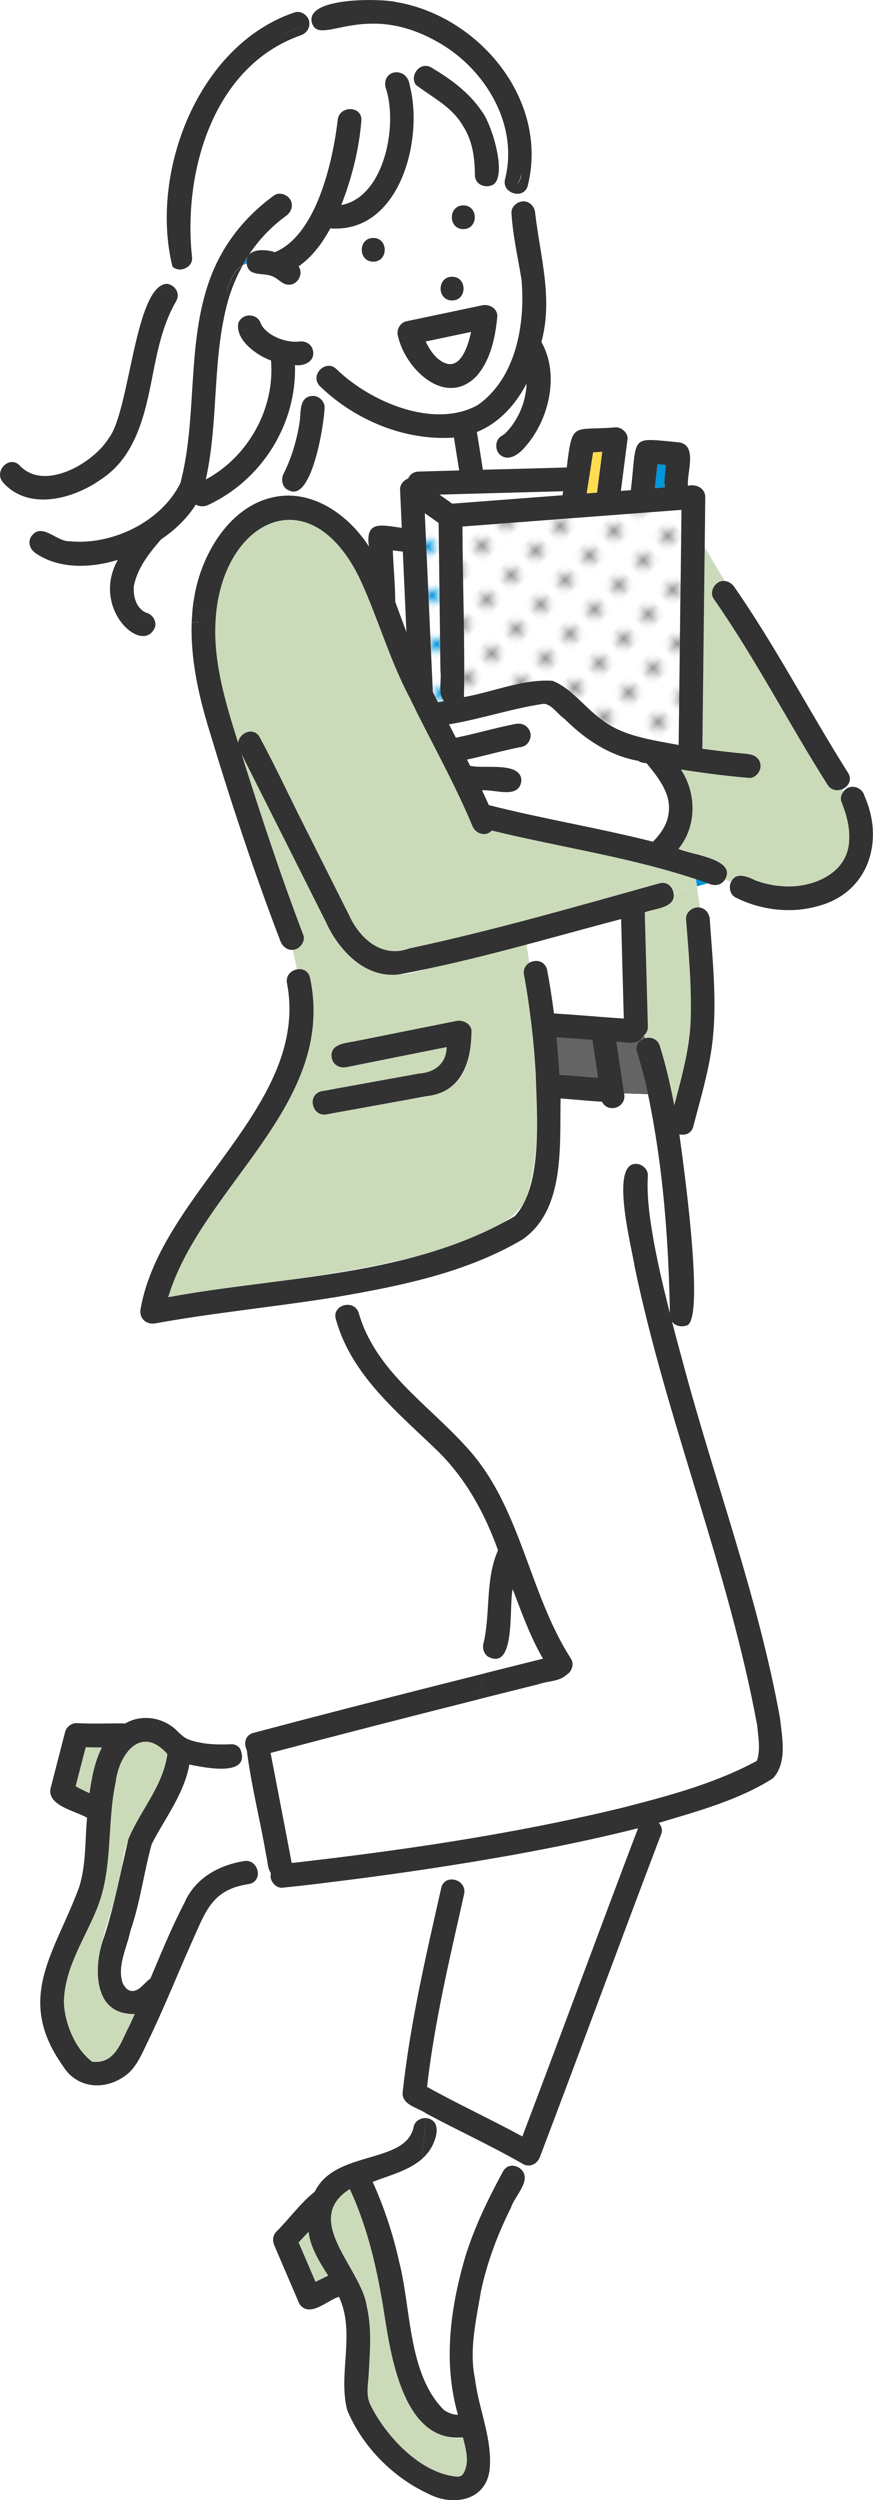 <?xml version="1.0" encoding="UTF-8"?>
<svg id="_レイヤー_2" data-name="レイヤー 2" xmlns="http://www.w3.org/2000/svg" xmlns:xlink="http://www.w3.org/1999/xlink" viewBox="0 0 123.66 353.89">
  <defs>
    <style>
      .cls-1 {
        fill: none;
      }

      .cls-1, .cls-2, .cls-3, .cls-4, .cls-5, .cls-6, .cls-7, .cls-8, .cls-9, .cls-10 {
        stroke-width: 0px;
      }

      .cls-2 {
        fill: url(#_新規パターン_6);
      }

      .cls-3 {
        fill: url(#_新規パターン_3);
      }

      .cls-4 {
        fill: #646464;
      }

      .cls-5 {
        fill: #cbdbba;
      }

      .cls-6 {
        fill: #323232;
      }

      .cls-7 {
        fill: #969696;
      }

      .cls-8 {
        fill: #fff;
      }

      .cls-9 {
        fill: #ffdc50;
      }

      .cls-10 {
        fill: #0096dc;
      }
    </style>
    <pattern id="_新規パターン_6" data-name="新規パターン 6" x="0" y="0" width="4.98" height="5.18" patternTransform="translate(5800.44 -8552.27) rotate(-45) scale(.98)" patternUnits="userSpaceOnUse" viewBox="0 0 4.98 5.18">
      <g>
        <rect class="cls-1" width="4.98" height="5.18"/>
        <rect class="cls-8" x="0" y="0" width="4.98" height="5.18"/>
        <circle class="cls-7" cx="2.49" cy="2.59" r="1.06"/>
      </g>
    </pattern>
    <pattern id="_新規パターン_3" data-name="新規パターン 3" x="0" y="0" width="4.98" height="5.18" patternTransform="translate(7019.53 -10071.77) rotate(-45) scale(.89)" patternUnits="userSpaceOnUse" viewBox="0 0 4.98 5.18">
      <g>
        <rect class="cls-1" width="4.98" height="5.18"/>
        <rect class="cls-8" x="0" y="0" width="4.98" height="5.18"/>
        <circle class="cls-10" cx="2.49" cy="2.59" r="1.06"/>
      </g>
    </pattern>
  </defs>
  <g id="_レイヤー_1-2" data-name="レイヤー 1">
    <g>
      <path class="cls-9" d="m85.31,63.95c-.43.02-.87.05-1.3.07-.3,1.94-.61,3.88-.91,5.82.49-.04.98-.07,1.47-.11.25-1.93.49-3.85.74-5.78Z"/>
      <path class="cls-10" d="m64.83,51.17s-.05.03-.09.07c.05-.03.1-.06.09-.07Z"/>
      <path class="cls-2" d="m96.4,82.65c.04-3.49.08-6.98.12-10.47-10.34.79-20.68,1.58-31.02,2.36.02,8.04.36,16.12.21,24.14,4.14-.73,8.32-2.57,12.53-2.31,2.76,1.08,4.6,3.82,6.99,5.52,3.07,2.38,7.18,2.86,10.89,3.57.09-7.61.18-15.21.27-22.82Z"/>
      <path class="cls-10" d="m94.11,68.58c.06-.93.11-1.85.17-2.78-.38-.03-.77-.06-1.15-.09-.12,1.13-.25,2.26-.37,3.39.47-.04.93-.07,1.4-.11-.03-.14-.06-.27-.05-.41Z"/>
      <path class="cls-8" d="m64.06,71.29c5.21-.4,10.41-.79,15.62-1.19.03-.19.06-.38.09-.57-5.84.16-11.68.32-17.51.48.6.43,1.21.85,1.81,1.28Z"/>
      <path class="cls-8" d="m90.42,107.71c-4.12-.75-7.53-3.04-10.45-5.95-.95-.62-1.81-2.08-2.96-2.13-4.51.68-8.88,2.16-13.39,2.91.32.63.64,1.26.96,1.89,2.84-.57,5.62-1.41,8.46-1.95.93-.18,1.77.25,2.07,1.17.26.81-.31,1.9-1.17,2.07-2.62.49-5.18,1.24-7.78,1.81.15.29.29.58.44.87,1.94.5,7.15-.67,7.27,2.06-.26,2.76-3.77,1.25-5.58,1.42.33.69.64,1.39.96,2.09,7.68,1.95,15.56,3.23,23.25,5.18,3.83-3.6,2.2-7.72-.89-11.09-.4-.09-.85-.09-1.19-.35Z"/>
      <path class="cls-3" d="m62.4,95.03c-.09-7-.17-14-.26-20.99-.65-.46-1.31-.92-1.96-1.38.38,8.44.76,16.87,1.14,25.31.24.49.48.97.73,1.46.28-.05.56-.09.85-.15-.88-1.1-.31-2.9-.49-4.24Z"/>
      <path class="cls-8" d="m57.57,89.47c-.17-3.8-.34-7.59-.51-11.39-.47-.06-.94-.11-1.42-.17.09,2.43.33,4.86.35,7.28.54,1.43,1.05,2.87,1.58,4.28Z"/>
      <path class="cls-4" d="m79.26,152.1c1.81.12,3.62.31,5.44.42-.27-1.78-.53-3.56-.8-5.33-1.68-.14-3.36-.27-5.05-.37.17,1.76.31,3.52.41,5.28Z"/>
      <path class="cls-8" d="m60.29,48.33c2.69,5.1,5.45,3.74,6.44-1.36-2.15.45-4.29.91-6.44,1.36Z"/>
      <path class="cls-10" d="m62.87,51.32s.03.02.08.03c-.03,0-.05-.04-.08-.03Z"/>
      <path class="cls-10" d="m62.97,51.37c.17.09.04,0-.02-.01,0,0,.02,0,.02.01Z"/>
      <path class="cls-10" d="m41.17,48.33s.07,0,.11.02c-.03,0-.07-.01-.11-.02Z"/>
      <path class="cls-10" d="m41.08,48.32s-.06,0,0,0h0Z"/>
      <path class="cls-5" d="m14.42,247.35c-.76,0-1.53-.02-2.29-.04-.48,1.84-.95,3.69-1.43,5.53.65.36,1.32.69,1.96.98.31-2.24.75-4.47,1.75-6.47Z"/>
      <path class="cls-5" d="m14.88,283.1c-3.24-4.51,1.89-13.43,2.43-18.81.29-5.95,5.57-10.17,6.38-16.01-3.63-4.18-6.88-.08-7.34,4.05-1.27,5.99-.31,12.33-2.74,18.08-1.76,4.22-4.46,8.2-4.58,12.91.07,2.99,1.62,6.93,4.13,8.55,1.49.01,3.03-.61,3.61-2.08.82-1.54,1.57-3.11,2.29-4.7-1.54.13-3.09-.45-4.19-1.99Z"/>
      <path class="cls-5" d="m43.7,315.89l-1.4,1.51c.8,1.86,1.59,3.71,2.39,5.57l1.8-.87c-1.22-1.94-2.48-3.88-2.79-6.21Z"/>
      <path class="cls-8" d="m72.73,225.21c-.03-.09-.06-.17-.1-.26-.59,2.11.53,11.64-3.49,9.54l-.54,2.37c2.77-.69,5.54-1.39,8.31-2.08-1.75-3-2.96-6.36-4.18-9.57Z"/>
      <path class="cls-10" d="m35.24,36.14s-.03.04-.04.06c.01-.02.03-.04.04-.06Z"/>
      <path class="cls-10" d="m35.2,36.2c-.29.44-.57.89-.82,1.36.17-.1.36-.19.57-.27-.07-.37.04-.76.25-1.09Z"/>
      <path class="cls-8" d="m73.88,39.57c-.51-3.13-1.22-6.22-1.42-9.39-.06-.76.56-1.42,1.27-1.62-.01-.39-.01-.79,0-1.18-.55.15-1.19,0-1.65-.37-.87.12-1.59-.28-2.1-.94-.97.67-2.7.24-2.71-1.31-.02-2.69-.38-5.03-1.91-7.28-1.56-2.46-4.14-3.69-6.45-5.46-.29-.04-.59-.06-.88-.07,2.09,7.67-1.32,21.11-11.21,20.39-1.11,2.06-2.58,4.04-4.49,5.37.73,1.07-.12,2.63-1.41,2.6-.93,0-1.47-.89-2.29-1.18-1.27-.59-3.48.13-3.66-1.83-.21.08-.4.17-.57.27-.76,1.36-1.39,2.81-1.87,4.33.43,1.28.74,2.63,1.26,3.87.58-1.5,2.78-1.44,3.21.12-.21-.52.02.02.1.16.11.19.23.37.38.52.5.56,1.15.94,1.82,1.25.39.1.1.05-.03,0,.92.37,1.91.63,2.91.56.15,0,.72-.07.1,0,3.13-.29,2.68,3.85-.46,3.32.01.42,0,.84-.01,1.25.7,1.09,1.21,2.24,1.55,3.43,1.01-.83,2.72.03,2.65,1.35-.04,2.13-1.76,13.22-4.97,11.73-.12.23-.25.46-.4.68,4.79-.1,9.15,3.31,11.64,7.21-.58-3.87,2.01-2.96,4.65-2.65-.08-1.8-.16-3.59-.24-5.39-.03-.72.5-1.35,1.15-1.59.23-.54.71-.96,1.47-.98,1.92-.05,3.84-.1,5.75-.16-.25-1.55-.49-3.1-.74-4.65-6.98.49-14.03-2.48-18.99-7.28-1.52-1.55.86-3.92,2.38-2.38,4.71,4.57,13.7,8.48,19.94,5.08,5.49-3.81,6.8-11.54,6.24-17.79Zm-8.24-10.5c2.17,0,2.16,3.36,0,3.36s-2.16-3.36,0-3.36Zm-1.6,10.1c2.17,0,2.16,3.36,0,3.36s-2.16-3.36,0-3.36Zm-11.16-2.13c-2.17,0-2.16-3.36,0-3.36s2.16,3.36,0,3.36Zm17,11.28c-2.18,9.85-11.2,7.71-13.5-.77-.41-1.68,1.19-2.19,2.52-2.35,3.14-.66,6.29-1.33,9.43-1.99,3.11-.38,1.95,3.3,1.56,5.11Z"/>
      <path class="cls-8" d="m40.78,69.36c-.84-.44-.99-1.51-.6-2.3.72-1.45,1.25-2.86,1.7-4.55.3-1.16.53-2.31.65-3.51.11-.9-.04-2.08.81-2.63-.34-1.19-.85-2.34-1.55-3.43-.25,7.87-5.04,15.16-12.27,18.54-.59.27-1.25.27-1.76-.05-1.25,1.96-2.97,3.6-4.91,4.92-1.68,1.92-3.41,4.1-3.87,6.65-.12,1.4.32,3.1,1.7,3.72.9.22,1.54,1.12,1.3,2.06,1.72.51,3.54-.3,5.18-.6.01-.31.03-.61.05-.92-1.22-1.28-1.46-2.92-.37-4.56.19.57.38,1.31.64,2.06.99-6.62,5.7-14.38,13.14-14.61.15-.22.28-.45.4-.68-.08-.03-.16-.06-.23-.1Z"/>
      <path class="cls-5" d="m105.91,124.12c4.44,2.2,11.52,2,13.91-3.01.98-2.55.38-5.1-.62-7.63-.2-.51-.03-1.06.32-1.48l-.12-.33c-.71.34-1.63.26-2.17-.59-5.5-8.69-10.23-17.86-16.12-26.32-.73-1.06.31-2.68,1.55-2.52l-2.83-4.74c-.11,9.49-.22,18.98-.33,28.46,2.17.3,4.35.56,6.53.75.91.08,1.68.7,1.68,1.68,0,.85-.78,1.76-1.68,1.68-3.21-.29-6.41-.69-9.6-1.19,2.23,3.37,2.26,8.05-.35,11.23,1.77.84,8.35,1.4,6.57,4.38l.91.34c.4-.91,1.52-1.15,2.35-.72Z"/>
      <path class="cls-8" d="m89.37,69.36c.05-.46.1-.91.15-1.37l-1.38.06c-.06.47-.12.95-.18,1.42l1.41-.11Z"/>
      <path class="cls-8" d="m12.23,76.7c5.22-.47,11.02-3.42,13.35-8.33,2.47-9.48.8-19.69,4.21-28.97,1.8-4.81,4.9-8.72,9.05-11.73.74-.54,1.88-.12,2.3.6.49.84.13,1.77-.6,2.3-2.15,1.56-3.9,3.44-5.29,5.57.84-1.14,2.53-.71,3.71-.45,5.84-2.55,7.71-11.63,8.77-17.4.05-.43.09-.81.12-1.24.13-2.15,3.49-2.16,3.36,0-.33,4.1-1.36,8.14-2.85,11.97,6.16-1.15,8.09-11.49,6.26-16.7-.47-2.51,2.96-2.93,3.42-.39.3.01.59.04.88.07-.94-1.28.57-3.42,2.21-2.44,2.73,1.62,5.36,3.53,7.14,6.21,1.36,1.75,3.52,8.71,1.72,10.29.5.66,1.22,1.06,2.1.94-.45-.36-.71-.94-.53-1.66,1.99-7.84-2.98-15.86-9.8-19.55-10.38-5.75-16.4.87-17.55-2.54-.12.05-.24.1-.37.15-.02.72-.52,1.35-1.23,1.59-12.5,4.38-16.72,19.47-15.39,31.48.12,1.39-1.88,2.24-2.79,1.23-.17.84-.41,1.66-.72,2.46,1.03.19,1.93,1.3,1.24,2.48-1.84,3.17-2.59,6.75-3.29,10.32-1.06,5.48-2.32,11.61-7.32,14.87-3.18,2.26-8,3.87-11.65,2.14,3.37,4.63,10.06,2.62,14.07-.73-2.02,2.02-4.71,3.36-6.72,6.05,0,.35-.18.89-.16,1.32.75.11,1.53.13,2.37.08Z"/>
      <path class="cls-8" d="m70.52,63.96c-.73-1.53.35-2.05,1.34-2.91,1.69-1.85,2.66-4.29,2.75-6.77-1.55,2.98-3.88,5.57-7.04,6.86.27,1.72.54,3.44.82,5.15,1.09-.34,1.91-.98,2.59-1.83-.17-.13-.33-.29-.45-.5Z"/>
      <path class="cls-8" d="m38.4,51.04c-2.03-.74-5.05-2.89-4.64-5.29-.51-1.24-.83-2.58-1.26-3.87-2.54,8.43-1.44,17.45-3.35,26,6.01-3.22,9.81-10.02,9.24-16.84Z"/>
      <path class="cls-8" d="m88.34,143.19c-.12-4.37-.24-8.74-.35-13.11-4.48,1.22-8.94,2.41-13.42,3.61l.42,2.54c.86-.6,2.31-.1,2.51.97.39,2.06.71,4.14.98,6.23,3.3.2,6.59.52,9.89.72,0-.32-.02-.65-.03-.97Z"/>
      <path class="cls-5" d="m60.19,137.21c-6.48,2.16-11.31-.68-14.02-6.7-3.99-7.92-7.97-15.85-11.95-23.77,2.71,8.6,5.52,17.16,8.74,25.58.36.96-.53,2.07-1.49,2.12.19.91.4,1.83.59,2.76.77-.15,1.61.17,1.85,1.16,3.82,18.05-15.29,29.48-20.09,45.24,10.84-2.15,45.41-4.2,50.64-13.73,2.75-8.32,1.48-17.49.67-26.08-.13-1.02-.27-2.03-.42-3.04-.05-1.46-1.2-3.48.28-4.51l-.42-2.54c-4.77,1.27-9.55,2.48-14.37,3.52Zm4.62,15.8c-2.48,2.62-6.37,2.26-9.62,3.1-2.94.53-5.88,1.07-8.81,1.6-.9.16-1.81-.23-2.07-1.17-.49-2.54,2.77-2.21,4.39-2.65,3.56-.65,7.12-1.29,10.68-1.94,2.16-.14,3.84-1.4,3.88-3.74-4.73.95-9.46,1.9-14.18,2.84-.89.18-1.81-.25-2.07-1.17-.46-2.05,1.77-2.21,3.21-2.48,4.81-.96,9.62-1.93,14.42-2.89.96-.19,2.25.46,2.13,1.62-.25,2.44-.24,4.94-1.97,6.88Z"/>
      <path class="cls-5" d="m94.24,128.28c-.97.29-1.94.58-2.92.86.15,5.38.29,10.76.44,16.14.02.57-.22.98-.55,1.25.05.14.1.28.15.43.81-.23,1.8.06,2.12,1.1.86,2.75,1.51,5.57,2.04,8.4,1.09-4.19,2.32-8.41,2.34-12.77.1-4.53-.32-9.07-.67-13.58-.07-1.01,1.02-1.85,1.96-1.65l-.43-2.99-3.34.94c.13.76-.19,1.6-1.15,1.88Z"/>
      <path class="cls-5" d="m69.65,117.53c-.92.96-2.38.43-2.79-.73-2.59-6.19-5.94-12.05-8.85-18.07-2.82-5.35-4.47-11.19-6.98-16.67-7.14-15.05-19.92-8.29-20.53,6.04.31.03.65.03,1.03-.05-.38.08-.72.08-1.03.05-.29,5.75,1.46,11.47,3.21,17.03.15-1.45,2.28-2.35,3.08-.74,2.09,3.87,3.97,7.87,5.93,11.8,2.22,4.42,4.45,8.85,6.67,13.27,1.52,3.37,4.66,6.22,8.56,4.78,11.92-2.55,23.65-5.93,35.39-9.21,1.12-.32,1.89.47,2.04,1.36l3.34-.94-.15-1.04c-9.41-3.13-19.32-4.53-28.93-6.89Z"/>
      <path class="cls-10" d="m98.58,124.42l.15,1.04,1.58-.45c-.57-.21-1.15-.4-1.73-.59Z"/>
      <path class="cls-4" d="m90.24,148.94c-.32-1.03.32-1.76,1.12-1.99-.05-.14-.1-.29-.15-.43-.05.04-.09.08-.14.11-.68,1.48-2.48.81-3.76.82.36,2.44.74,4.88,1.09,7.33l3.39.11c-.44-2-.95-3.99-1.56-5.95Z"/>
      <path class="cls-8" d="m107.42,245.64c-.04-.47-.09-.93-.15-1.4-.04-.26,0-.03.01.07-4.05-22.11-12.8-43.07-17.38-65.06-.34-2.44-3.55-14.61.2-14.52.86,0,1.74.77,1.68,1.68-.12,1.83.03,3.66.24,5.47.61,4.73,1.71,9.38,2.88,13.99-.18-10.38-.97-20.8-3.1-30.98l-3.39-.11c.4,1.92-2.23,2.89-3.15,1.15-1.96-.1-3.9-.32-5.85-.45-.14,6.59.69,15.75-5.41,19.96-7.97,4.7-17.23,6.57-26.24,8.12l.57,1.36c.86-.47,2.13-.28,2.51.93,2.34,8.14,9.69,12.84,15.11,18.81,5.39,5.8,7.63,13.47,10.43,20.68,1.25,3.23,2.52,6.56,4.51,9.42.53.76.13,1.91-.64,2.32-.97.94-2.7.86-3.95,1.32-2.84.71-5.68,1.42-8.51,2.13l-.03.12.03-.12c-9.83,2.47-19.65,4.99-29.44,7.58.99,5.2,2.01,10.39,2.99,15.58,15.68-1.78,31.35-4.08,46.7-7.79,6.55-1.69,13.21-3.43,19.19-6.67.44-1.14.26-2.4.21-3.59Z"/>
      <path class="cls-8" d="m60.33,299.8c2.99.57.95,4.57-.55,5.79v.11s0-.11,0-.11c-1.95,1.69-4.62,2.32-6.99,3.25,1.65,3.64,2.9,7.44,3.76,11.34,1.71,6.67,1.23,15.83,6.32,20.93h0c.59.42,1.27.69,2,.7-2.13-7.35-1.1-15.03,1-22.26,1.3-4.25,3.25-8.27,5.37-12.17.58-1.06,1.74-1,2.47-.41l.19-.75c-4.42-2.52-9.04-4.64-13.51-7.04l-.06.62Z"/>
      <path class="cls-8" d="m84.38,260.21c-6.75,1.51-13.57,2.74-20.41,3.82l-.06,2.01c1.01-.04,2.12.8,1.83,2.09-2.03,9.04-4.19,18.06-5.25,27.27,4.43,2.47,9.05,4.59,13.5,7.02,5.52-14.52,10.87-29.11,16.39-43.63-2,.5-4,.98-6,1.42Z"/>
      <path class="cls-8" d="m38.07,264.52c-.97-5.6-2.37-11.18-3.11-16.8-.03-.06-.06-.13-.08-.19l-.86.02c1.61,4.05-5.07,2.64-7.21,2.22-.74,4.15-3.46,7.59-5.33,11.26-1.14,4.07-1.62,8.24-3.01,12.25-.49,2.4-1.95,5.07-1.08,7.47.09.22.42.67.61.81,1.34.92,2.31-.83,3.3-1.52,2.38-4.79,3.88-11.54,8.26-14.81,1.47-.94,3.21-1.38,4.88-1.78,1.44-.34,2.32,1.07,2.04,2.16l1.86-.23c0-.08.01-.17.03-.25-.15-.17-.25-.38-.3-.61Z"/>
      <path class="cls-10" d="m63.96,350.54s0,0,0,0c-.07,0-.15-.02,0,0Z"/>
      <path class="cls-5" d="m64.8,345.16c-7.94-.86-9.19-10.92-10.3-17.28-.97-6.23-2.28-12.31-4.94-18.04-6.89,4.35,1.63,11.2,2.4,16.58.77,3.31.43,6.73.25,10.08-.13,1.35-.32,2.66.26,3.87,2.2,4.51,7.23,9.88,12.46,10.19.04-.03.51-.14.27-.06,1.61-1.22.82-3.77.4-5.51-.22.11-.48.18-.79.17Z"/>
      <path class="cls-6" d="m107.27,244.25c-.02-.13-.03-.19,0,0h0Z"/>
      <path class="cls-6" d="m110.49,243.21c-3.13-17.34-9.42-33.93-13.91-50.94l-.55,4.31.55-4.31c-.48-1.73-.94-3.47-1.39-5.2.44.61,1.29.79,1.98.57l.33-2.6-.33,2.6c2.88-.2-.5-23.88-.94-27.08.8.2,1.72-.1,1.98-1.13.89-3.44,1.92-6.87,2.49-10.38,1.01-6.28.26-12.64-.16-18.94-.06-.81-.6-1.51-1.4-1.65l1.11,7.8-1.11-7.8c-.94-.19-2.04.64-1.96,1.65.35,4.51.77,9.05.67,13.58-.02,4.37-1.25,8.58-2.34,12.77-.54-2.83-1.18-5.65-2.04-8.4-.32-1.04-1.31-1.33-2.12-1.1.51,1.43,1.01,2.95,2.02,4.29-1.01-1.35-1.51-2.86-2.02-4.29-.8.23-1.44.96-1.12,1.99.61,1.96,1.12,3.94,1.56,5.95l1.8.06-1.8-.06c2.13,10.18,2.92,20.6,3.1,30.98-1.17-4.62-2.26-9.26-2.88-13.99-.21-1.81-.36-3.65-.24-5.47.06-.91-.82-1.68-1.68-1.68-3.77-.07-.53,12.13-.2,14.52,4.58,22,13.34,42.96,17.38,65.06,0-.03,0-.05-.01-.07.14,1.64.5,3.4-.05,4.99-5.98,3.24-12.64,4.99-19.19,6.67-15.35,3.71-31.02,6.01-46.7,7.79-.98-5.2-2-10.39-2.99-15.58,9.8-2.59,19.62-5.11,29.44-7.58l.84-3.67c-6.42,1.61-12.84,3.24-19.25,4.89-4.49,1.16-8.97,2.33-13.45,3.52-1.15.3-1.38,1.41-1.03,2.26l2.78-.06-2.78.06c.03.06.05.13.08.19.61,4.94,1.88,9.84,2.72,14.76.24.86.17,1.89.69,2.64-.02.08-.02.17-.03.25l2.74-.34-2.74.34c-.12.88.72,1.91,1.66,1.82,2.3-.23,4.59-.5,6.88-.79,5.71-.7,11.41-1.49,17.09-2.39l.03-.94-.03.94c8.87-1.4,17.7-3.05,26.41-5.24-5.52,14.52-10.87,29.1-16.39,43.63-4.45-2.43-9.07-4.55-13.5-7.02,1.06-9.21,3.22-18.23,5.25-27.27.29-1.29-.82-2.13-1.83-2.09l-.23,7.14.23-7.14c-.63.02-1.23.39-1.41,1.2-2.17,9.64-4.43,19.25-5.48,29.09.04,1.69,2.23,2.03,3.38,2.85l.2-2.1-.2,2.1c4.48,2.4,9.1,4.52,13.51,7.04l.51-1.98-.51,1.98c1.12.75,2.27.04,2.6-.98,5.78-15.2,11.38-30.48,17.17-45.68.2-.53.01-1.11-.36-1.53,5.52-1.66,11.3-3.21,16.18-6.31,2.05-2.27,1.29-5.73.99-8.49Z"/>
      <path class="cls-6" d="m80.87,234.77c-6.09-9.47-7.05-21.68-14.94-30.1-5.41-5.96-12.77-10.67-15.11-18.81-.38-1.21-1.65-1.4-2.51-.93l2.35,5.64-2.35-5.64c-.6.33-1,.97-.73,1.83,2.2,7.88,8.67,13.08,14.31,18.52,4.05,3.94,6.76,8.87,8.65,14.15-1.85,4.21-1.02,8.87-2.07,13.25-.17.7.11,1.43.67,1.82l.71-3.12-.71,3.12c4.02,2.1,2.9-7.41,3.49-9.54,1.26,3.3,2.49,6.74,4.28,9.82-2.77.69-5.54,1.39-8.31,2.08l-.84,3.67c2.84-.71,5.67-1.43,8.51-2.13,1.25-.46,2.98-.38,3.95-1.32.77-.41,1.17-1.56.64-2.32Z"/>
      <path class="cls-6" d="m57.54,45.48c-.86.18-1.44,1.23-1.17,2.07,1.04,4.75,6.8,10.22,11.17,5.65,1.97-2.29,2.62-5.43,2.9-8.37.09-1.15-1.14-1.83-2.13-1.62-3.59.76-7.18,1.52-10.77,2.27Zm7.19,5.77s.09-.08.09-.07c0,.01-.04.04-.09.07Zm1.33-2c-.51,1.28-1.47,2.81-3.07,2.12.07.04.12.07-.02,0-.03-.02-.14-.04-.09-.04-1.23-.59-2-1.81-2.59-2.99,2.15-.45,4.29-.91,6.44-1.36-.17.77-.38,1.54-.67,2.28Z"/>
      <path class="cls-6" d="m62.89,51.32s.06.04.1.04c-.04-.02-.08-.04-.1-.04Z"/>
      <path class="cls-6" d="m68.26,15.78c-1.78-2.67-4.41-4.59-7.14-6.21-1.64-.97-3.15,1.17-2.21,2.44,2.05.25,3.99.99,6.24,1.44-2.25-.45-4.19-1.2-6.24-1.44,2.31,1.77,4.89,3,6.45,5.46,1.53,2.25,1.88,4.59,1.91,7.28.01,1.55,1.74,1.98,2.71,1.31-.51-.67-.8-1.6-.8-2.53,0,.93.29,1.86.8,2.53,1.81-1.57-.36-8.55-1.72-10.29Z"/>
      <path class="cls-6" d="m64.04,42.53c2.16,0,2.17-3.36,0-3.36s-2.17,3.36,0,3.36Z"/>
      <path class="cls-6" d="m55.73,12.11c.79-.16,1.55-.2,2.29-.17-.46-2.53-3.88-2.14-3.42.39,1.83,5.2-.09,15.55-6.26,16.7,1.5-3.83,2.52-7.88,2.85-11.97.13-2.16-3.23-2.15-3.36,0-.7,5.82-3,16.2-8.89,18.63-1.45-.47-4.19-.59-4,1.6.52-.19,1.16-.3,1.96-.3-.8,0-1.44.11-1.96.3.19,1.96,2.39,1.24,3.66,1.83.83.3,1.36,1.19,2.29,1.18,1.29.04,2.14-1.53,1.41-2.6,1.92-1.33,3.38-3.31,4.49-5.37,9.89.72,13.3-12.72,11.21-20.39-.74-.03-1.49.01-2.29.17Z"/>
      <path class="cls-6" d="m43.78,2.93c-.23-.83-1.21-1.47-2.07-1.17-13.73,4.63-20.54,22.75-17.29,35.95.27-1.33.4-2.71.4-4.09,0,1.38-.12,2.76-.4,4.09.92,1,2.91.17,2.79-1.23-1.32-12.01,2.9-27.1,15.39-31.48.71-.24,1.21-.87,1.22-1.59-1.42.55-3.05.81-4.23,1.98,1.17-1.17,2.8-1.44,4.23-1.98,0-.16,0-.31-.05-.47Z"/>
      <path class="cls-6" d="m56.08.28c-2.16-.5-12.96-.72-11.89,2.98.87-.38,1.64-.91,2.13-1.9-.49.99-1.26,1.52-2.13,1.9,1.1,3.4,7.21-3.2,17.55,2.54,6.82,3.68,11.79,11.71,9.8,19.55-.18.72.09,1.3.53,1.66.15-.02.3-.05.46-.1.94-.74,1.49-2.06,1.34-3.36,0,.37-.01.77-.03,1.16.02-.15.03-.32.03-.49-.06,1.05-.13,2.07-.16,3.16.49-.13.9-.49,1.06-1.14,2.98-12.11-6.93-24-18.7-25.96Z"/>
      <path class="cls-6" d="m72.54,26.9c-.16.05-.31.08-.46.1.45.37,1.09.52,1.65.37.02-.91.09-1.81.13-2.67-.14,1.03-.73,1.61-1.31,2.2Z"/>
      <path class="cls-6" d="m27.2,87.25c-.02.31-.04.61-.05.92.35-.06.7-.11,1.03-.11-.37-.25-.7-.52-.98-.81Z"/>
      <path class="cls-6" d="m27.47,84.75c-.14.83-.22,1.67-.27,2.51.28.29.6.56.98.81-.33,0-.68.04-1.03.11-.16,4.83.87,9.77,2.25,14.39,3.09,10.32,6.47,20.59,10.32,30.65.29.75.95,1.29,1.75,1.23-.19-.9-.38-1.79-.52-2.68.15.89.33,1.78.52,2.68.96-.05,1.85-1.16,1.49-2.12-3.22-8.42-6.03-16.99-8.74-25.58,3.99,7.92,7.97,15.85,11.95,23.77,1.81,4.05,5.67,8.09,10.49,7.38,10.59-1.97,20.92-5.07,31.32-7.81.13,4.69.25,9.39.38,14.08-3.3-.21-6.59-.52-9.89-.72-.27-2.09-.59-4.17-.98-6.23-.59-2.09-3.77-1.25-3.24.89.84,4.58,1.34,9.22,1.64,13.86.14,5.69,1.08,15.89-2.99,20.19-14.77,8.62-32.66,8.44-49.08,11.45,4.8-15.76,23.92-27.2,20.09-45.24-.24-.99-1.08-1.31-1.85-1.16.48,2.31.9,4.71.9,7.32,0-2.61-.42-5.01-.9-7.32-.87.17-1.66.94-1.39,2.05,3.19,17.18-17.85,29.54-20.75,45.99-.27,1.32.78,2.3,2.07,2.07,8.5-1.54,17.2-2.36,25.77-3.75l-.34-.81.34.81c9.01-1.56,18.27-3.42,26.24-8.12,6.1-4.22,5.26-13.37,5.41-19.96,1.95.13,3.9.35,5.85.45.93,1.75,3.55.78,3.15-1.15l-4.89-.16,4.89.16c-.36-2.44-.73-4.88-1.09-7.33,1.27,0,3.07.66,3.76-.82.05-.03.09-.07.14-.11-.46-1.26-.96-2.44-1.86-3.34.9.9,1.4,2.08,1.86,3.34.34-.27.57-.68.55-1.25-.15-5.38-.29-10.76-.44-16.14,1.43-.58,4.46-.59,4.07-2.74l-2.6.74,2.6-.74c-.15-.89-.92-1.69-2.04-1.36-11.74,3.28-23.47,6.66-35.39,9.21-3.89,1.43-7.04-1.4-8.56-4.78-2.22-4.42-4.45-8.85-6.67-13.27-1.97-3.93-3.84-7.93-5.93-11.8-.81-1.6-2.93-.71-3.08.74-1.75-5.56-3.5-11.27-3.21-17.03-1.68-.18-2.5-1.79-3.04-3.37Zm51.79,67.36c-.1-1.76-.24-3.52-.41-5.28,1.68.11,3.37.24,5.05.37.27,1.78.53,3.56.8,5.33-1.81-.11-3.62-.31-5.44-.42Z"/>
      <path class="cls-6" d="m106.02,106.73c-2.18-.2-4.36-.45-6.53-.75.11-9.49.22-18.98.33-28.46l-1.34-2.25,1.34,2.25c.03-2.38.06-4.76.08-7.14,0-1.29-1.31-1.92-2.46-1.62-.16-1.91,1.45-5.87-1.39-6.16-6.45-.6-5.91-1.04-6.54,5.41l1.15-.05-1.15.05c-.05.46-.1.91-.15,1.37l-1.41.11c.06-.47.12-.95.18-1.42l-1.37.06,1.37-.06c.25-1.97.5-3.93.76-5.9.11-.87-.86-1.73-1.68-1.68-6.13.51-6.13-.98-6.93,5.68-3.96.11-7.92.22-11.88.32-.01-.06-.02-.13-.03-.19-.55.17-1.17.27-1.89.27.72,0,1.34-.1,1.89-.27-.27-1.72-.54-3.44-.82-5.15,3.16-1.28,5.49-3.88,7.04-6.86-.09,2.48-1.06,4.92-2.75,6.77-.22.23-.45.46-.73.61-1.04.52-1.08,2.17-.15,2.8.59-.74,1.08-1.63,1.57-2.61-.49.98-.98,1.87-1.57,2.61,1.15.84,2.53-.18,3.31-1.08,3.49-3.84,5.05-10.33,2.42-14.99,1.68-6.13-.18-12.13-.88-18.22-.05-1.05-1.02-1.93-2.09-1.62.05,1.29.25,2.57.83,3.72-.58-1.15-.78-2.43-.83-3.72-.71.19-1.33.85-1.27,1.62.19,3.17.91,6.26,1.42,9.39.56,6.26-.75,13.98-6.24,17.79-6.24,3.4-15.22-.51-19.94-5.08-1.52-1.55-3.89.83-2.38,2.38,4.96,4.8,12,7.76,18.99,7.28.25,1.55.49,3.1.74,4.65-1.92.05-3.84.1-5.75.16-.75.02-1.24.44-1.47.98-.65.24-1.19.88-1.15,1.59.08,1.8.16,3.59.24,5.39-2.65-.31-5.23-1.22-4.65,2.65-2.5-3.91-6.85-7.31-11.64-7.21-.42.64-.95,1.24-1.68,1.79.74-.55,1.27-1.16,1.68-1.79-7.44.22-12.15,7.99-13.14,14.61.54,1.58,1.35,3.19,3.04,3.37.62-14.32,13.37-21.11,20.53-6.04,2.51,5.47,4.15,11.32,6.98,16.67,2.9,6.01,6.26,11.87,8.85,18.07.4,1.15,1.88,1.7,2.79.73,9.61,2.35,19.52,3.76,28.93,6.89l-.1-.69.1.69c.58.19,1.15.39,1.73.59l1.1-.31-1.1.31c.81.42,1.81.3,2.34-.51l-3.35-1.27,3.35,1.27c1.78-2.98-4.79-3.54-6.57-4.38,2.61-3.18,2.58-7.85.35-11.23,3.19.5,6.38.9,9.6,1.19.91.08,1.68-.83,1.68-1.68,0-.98-.77-1.6-1.68-1.68Zm-50.03-21.54c-.02-2.42-.25-4.86-.35-7.28.47.06.94.11,1.42.17.17,3.8.34,7.59.51,11.39-.53-1.41-1.04-2.84-1.58-4.28Zm37.14-19.48c.38.03.77.06,1.15.09-.02,1.06-.24,2.14-.12,3.19-.47.04-.93.07-1.4.11.12-1.13.25-2.26.37-3.39Zm-9.12-1.69c.43-.02.87-.05,1.3-.07-.25,1.93-.49,3.85-.74,5.78-.49.04-.98.07-1.47.11.3-1.94.61-3.88.91-5.82Zm-5.27,5.54c.34,0,.68-.02,1.03-.03-.03.19-.06.38-.09.57-5.21.4-10.41.79-15.62,1.19-.6-.43-1.21-.85-1.81-1.28,5.5-.15,10.99-.3,16.49-.45Zm-16.7,29.85c-.24-.49-.49-.97-.73-1.46-.38-8.44-.76-16.87-1.14-25.31.65.46,1.31.92,1.96,1.38.09,7,.17,14,.26,20.99.18,1.34-.39,3.14.49,4.24-.28.05-.56.1-.85.15Zm32.69,15.49c-.13,1.66-1.03,3-2.24,4.24-7.69-1.95-15.58-3.23-23.25-5.18-.31-.7-.63-1.4-.96-2.09,1.81-.18,5.32,1.34,5.58-1.42-.13-2.72-5.33-1.56-7.27-2.06-.15-.29-.29-.58-.44-.87,2.6-.56,5.16-1.31,7.78-1.81.87-.16,1.44-1.25,1.17-2.07-.3-.92-1.14-1.35-2.07-1.17-2.84.54-5.62,1.38-8.46,1.95-.32-.63-.64-1.26-.96-1.89,4.5-.75,8.87-2.24,13.39-2.91,1.14.04,2.01,1.51,2.96,2.13,2.92,2.91,6.34,5.2,10.45,5.95.34.26.79.27,1.19.35,1.57,1.92,3.44,4.21,3.13,6.85Zm1.67-32.27c-.09,7.61-.18,15.21-.27,22.82-3.71-.71-7.82-1.2-10.89-3.57-2.39-1.7-4.24-4.44-6.99-5.52-4.22-.26-8.39,1.58-12.53,2.31.15-8.02-.19-16.1-.21-24.14,10.34-.79,20.68-1.58,31.02-2.36-.04,3.49-.08,6.98-.12,10.47Z"/>
      <path class="cls-6" d="m65.63,32.43c2.16,0,2.17-3.36,0-3.36s-2.17,3.36,0,3.36Z"/>
      <path class="cls-6" d="m52.87,37.04c2.16,0,2.17-3.36,0-3.36s-2.17,3.36,0,3.36Z"/>
      <path class="cls-6" d="m32.16,40.94c.13.31.24.63.35.95.48-1.52,1.11-2.97,1.87-4.33-1.2.7-1.66,1.97-2.22,3.38Z"/>
      <path class="cls-6" d="m44.32,49.54c-.24-.91-1.18-1.37-2.07-1.17.26-.04.31-.04.26-.04-1.09.15-2.25-.11-3.28-.53.01,0,.02,0,.03,0-.86-.4-1.71-.94-2.2-1.78-.08-.13-.31-.68-.1-.16-.43-1.56-2.64-1.62-3.21-.12.67,1.63,1.7,3.09,3.82,4-2.12-.91-3.15-2.37-3.82-4-.41,2.41,2.6,4.56,4.64,5.29.56,6.82-3.23,13.62-9.24,16.84,1.91-8.55.81-17.57,3.35-26-.11-.32-.22-.64-.35-.95-.18.46-.38.94-.62,1.42.24-.48.44-.96.62-1.42-.18-.44-.38-.86-.62-1.27.24.4.44.83.62,1.27.56-1.42,1.02-2.68,2.22-3.38,1.5-2.71,3.53-5.08,6.15-6.98.73-.53,1.09-1.46.6-2.3-.42-.72-1.56-1.14-2.3-.6-4.14,3.01-7.25,6.92-9.05,11.73-3.41,9.28-1.74,19.49-4.21,28.97-2.71,5.52-9.73,8.86-15.71,8.25.02.39.2.69.84.69-.64,0-.82-.3-.84-.69-1.86.09-3.97-2.81-5.45-.64-.49.84-.14,1.78.6,2.3,3.36,2.34,7.9,2.14,11.69.98-3.91,6.97,3.61,13.63,5.27,9.52-.88-.26-1.73-.86-2.53-2.06.8,1.19,1.65,1.8,2.53,2.06.24-.93-.4-1.84-1.3-2.06-1.38-.63-1.82-2.33-1.7-3.72.46-2.54,2.19-4.73,3.87-6.65,1.95-1.32,3.67-2.96,4.91-4.92.51.32,1.17.32,1.76.05,7.62-3.56,12.54-11.45,12.28-19.79,1.35.18,2.94-.55,2.53-2.15Zm-3.28-1.22s0,0,.04,0c-.03,0-.04,0-.04,0Zm.13.01s.07,0,.11.02c-.04,0-.07-.01-.11-.02Z"/>
      <path class="cls-6" d="m23.7,40.17c-.4,1.01-.9,1.98-1.57,2.86.67-.89,1.17-1.85,1.57-2.86-4.61.07-5.29,17.98-8.27,21.82-2.16,3.54-9.1,7.61-12.6,3.94-1.45-1.61-3.82.77-2.38,2.38.66.74,1.42,1.29,2.23,1.67-.73-.69-.07-2.05.63-2.75-.7.7-1.36,2.06-.63,2.75,3.65,1.73,8.47.12,11.65-2.14,5-3.27,6.26-9.39,7.32-14.87.7-3.56,1.45-7.14,3.29-10.32.69-1.18-.21-2.29-1.24-2.48Z"/>
      <path class="cls-6" d="m120.12,109.38c-5.5-8.69-10.23-17.86-16.12-26.32-.32-.47-.82-.77-1.35-.82l2.82,4.72-2.82-4.72c-1.24-.16-2.29,1.45-1.55,2.52,5.89,8.45,10.61,17.62,16.12,26.32.54.85,1.46.93,2.17.59l-1.24-3.4,1.24,3.4c.81-.39,1.35-1.31.73-2.29Z"/>
      <path class="cls-6" d="m122.44,112.59c-.41-1.25-2.08-1.71-2.93-.58l1.25,3.43-1.25-3.43c-.34.42-.52.97-.32,1.48.8,2.02,1.25,3.78,1.07,5.86-.44,4.51-5.46,6.44-9.47,6.08-1.29-.07-2.57-.37-3.79-.81-1.14-.55-2.72-1.29-3.46.24l3.06,1.16-3.06-1.16c-.35.74-.12,1.79.66,2.18,3.54,1.78,7.78,2.31,11.61,1.23,7.22-1.86,9.52-9.23,6.62-15.66Z"/>
      <path class="cls-6" d="m39.27,47.8s0,0,0,0c.14.06.34.08,0,0Z"/>
      <path class="cls-6" d="m44.3,56.04c-1.95.07-1.66,2.24-1.85,3.62-.14.97-.33,1.9-.58,2.84-.44,1.69-.98,3.11-1.7,4.55-.44.86-.17,2.08.84,2.4.79-1.53,1.1-3.22,1.95-4.92-.85,1.69-1.16,3.39-1.95,4.92,3.21,1.48,4.92-9.57,4.97-11.73.05-.88-.81-1.72-1.68-1.68Z"/>
      <path class="cls-6" d="m34.57,265.85l1.91-.24c.27-1.08-.6-2.5-2.04-2.16-3.57.6-6.86,2.48-8.33,5.92-1.81,3.45-3.28,7.09-4.8,10.67-.99.69-1.96,2.44-3.3,1.52-.19-.15-.52-.6-.61-.81-.87-2.41.59-5.08,1.08-7.47,1.39-4.02,1.88-8.18,3.01-12.25,1.87-3.67,4.59-7.1,5.33-11.26,2.14.42,8.83,1.84,7.21-2.22l-4.01.09,4.01-.09c-.26-.41-.71-.69-1.35-.66-1.92.09-3.89.02-5.74-.59-.7-.23-1.14-.61-1.67-1.11-1.89-2.08-5.14-2.66-7.51-1.25-2.29-.02-4.62.09-6.91-.04-.72-.02-1.44.54-1.62,1.23-.69,2.69-1.39,5.37-2.08,8.06-.43,2.41,3.56,3.15,5.18,4.1-.31,3.3-.11,6.69-1.14,9.88-3.38,9.19-9.13,15.64-2.29,25.24,1.86,3.07,5.58,3.54,8.49,1.64,1.83-1.11,2.61-3.14,3.51-4.99,2.26-4.63,4.16-9.43,6.26-14.13,1.97-4.35,2.83-7.52,8.17-8.26.66-.16,1.03-.58,1.15-1.08l-1.91.24Zm-23.86-13.01c.48-1.84.95-3.69,1.43-5.53.76.02,1.52.04,2.29.04-1.01,2-1.44,4.23-1.75,6.47-.64-.29-1.32-.62-1.96-.98Zm7.43,34.26c-1.15,2.29-1.92,5.02-5.06,4.74-2.41-1.73-3.98-5.53-4.03-8.52.11-4.71,2.82-8.68,4.58-12.91,2.43-5.75,1.47-12.09,2.74-18.08.47-4.1,3.65-8.24,7.34-4.05-.63,4.55-3.8,7.91-5.52,12.03-1.11,4.68-1.93,9.19-3.41,13.75-1.6,4.21-1.71,11.16,4.31,11.02-.31.67-.61,1.35-.94,2.02Z"/>
      <path class="cls-6" d="m60.68,304.62c1.03-1.33,2.17-4.49-.35-4.83l-.55,5.79c.32-.29.62-.6.89-.96Z"/>
      <path class="cls-6" d="m73.71,306.97l-1.25,4.91,1.25-4.91c-.73-.59-1.89-.66-2.47.41-2.12,3.9-4.07,7.92-5.37,12.17-2.1,7.24-3.12,14.92-1,22.26-.73-.01-1.41-.29-2-.7h0c-5.09-5.1-4.61-14.26-6.32-20.93-.86-3.9-2.12-7.7-3.76-11.34,2.37-.93,5.04-1.56,6.99-3.25l.55-5.79c-.76-.04-1.58.45-1.73,1.22-1.07,5.39-11.14,3.23-14.02,9.22-2.03,1.57-3.58,3.82-5.43,5.63-.56.61-.57,1.32-.26,2.04,1.17,2.73,2.34,5.46,3.51,8.19,1.42,2.07,3.93-.49,5.61-1,2.38,5.08-.15,10.81,1.16,16.01,2.11,5.14,6.45,9.54,11.49,11.87,3.38,1.78,8.04,1.1,8.68-3.26.49-4.42-1.54-8.67-2.06-13.03-.85-4.11.16-8.26.84-12.32.87-4.15,2.36-8.08,4.25-11.87.52-1.69,3.12-3.97,1.36-5.52Zm-29.02,16.01c-.8-1.86-1.59-3.71-2.39-5.57l1.4-1.51c.31,2.33,1.56,4.27,2.79,6.21l-1.8.87Zm19.27,27.56c-.14-.02-.06,0,0,0,0,0,0,0,0,0Zm1.9-.84c-.18.35-.36.69-.67.81.24-.08-.23.03-.27.06-5.22-.3-10.26-5.69-12.46-10.19-.58-1.21-.39-2.52-.26-3.87.18-3.35.52-6.77-.25-10.08-.77-5.38-9.29-12.23-2.4-16.58,2.66,5.74,3.98,11.82,4.94,18.04.98,6.14,2.82,17.89,11.09,17.11.39,1.53.88,3.24.27,4.7Z"/>
      <path class="cls-6" d="m59.39,151.95c-4.63.84-9.27,1.68-13.9,2.52-2.1.58-1.24,3.77.89,3.24,4.68-.85,9.36-1.7,14.04-2.55,4.91-.55,6.29-4.68,6.36-9.03.12-1.16-1.16-1.81-2.13-1.62-4.81.96-9.62,1.93-14.42,2.89-1.44.26-3.68.43-3.21,2.48.25.93,1.17,1.35,2.07,1.17,4.73-.95,9.46-1.9,14.18-2.84-.04,2.34-1.72,3.6-3.88,3.74Z"/>
    </g>
  </g>
</svg>